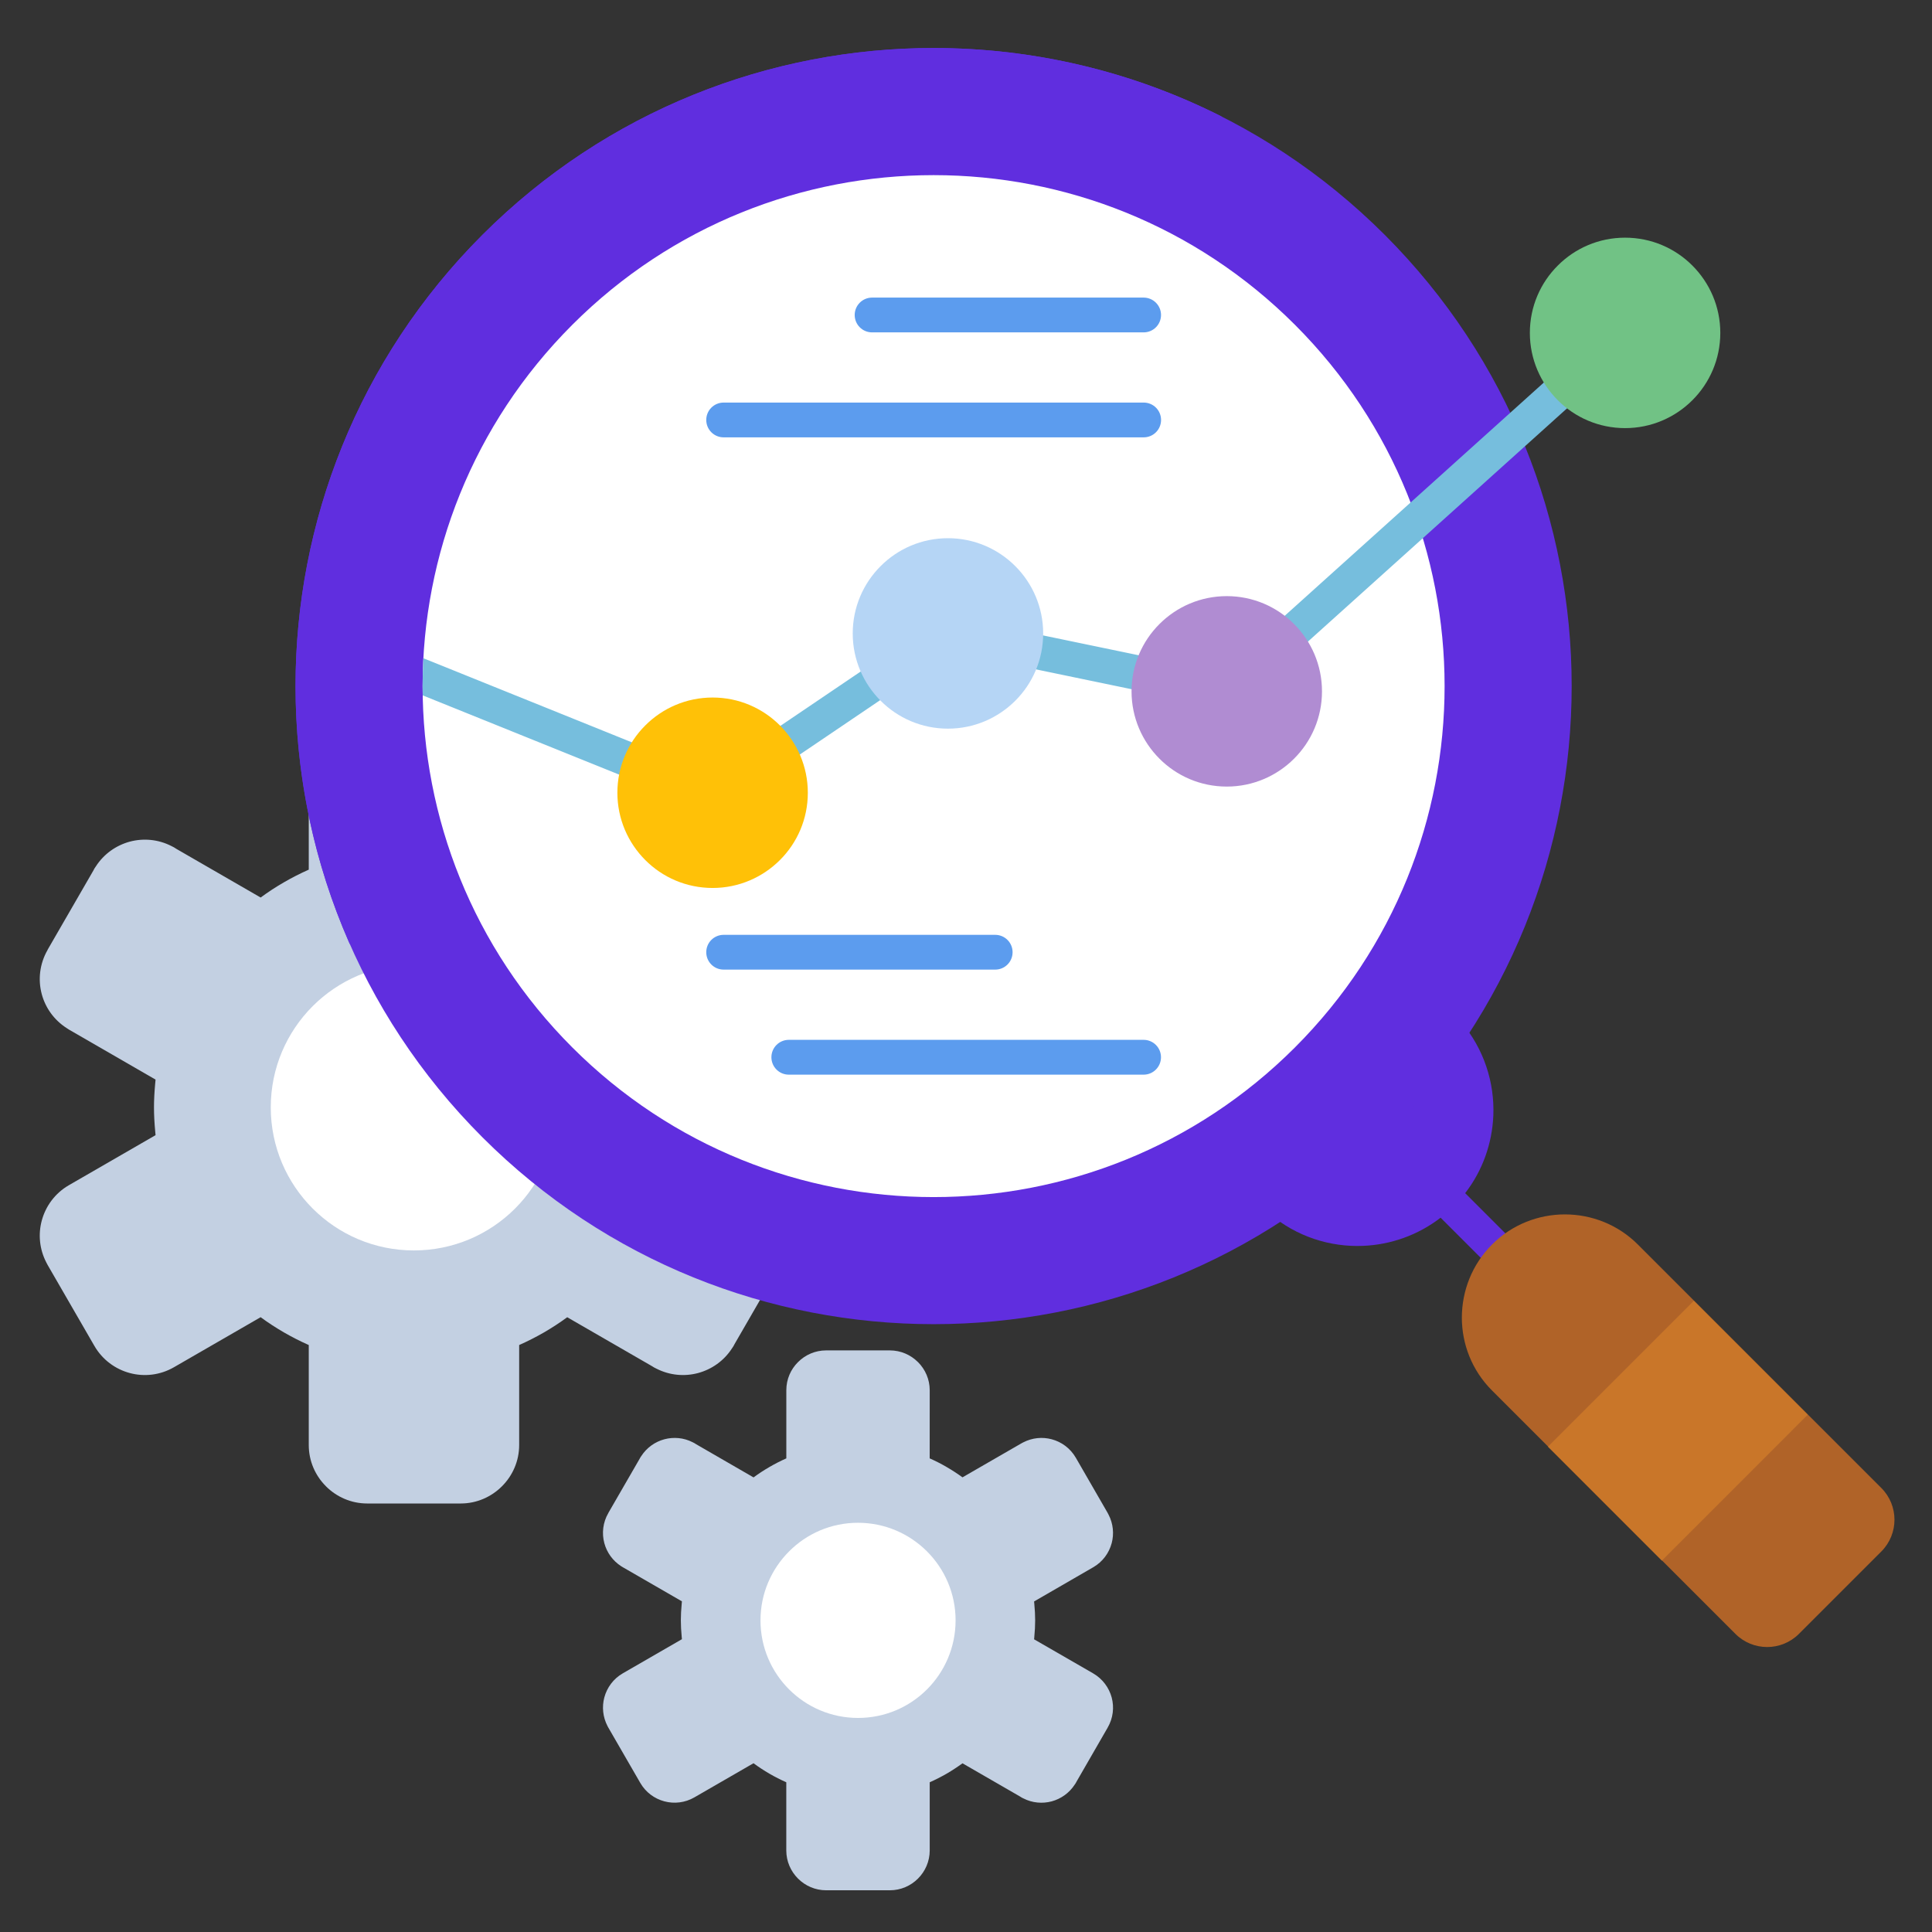 <svg width="54" height="54" viewBox="0 0 54 54" fill="none" xmlns="http://www.w3.org/2000/svg">
<rect x="0" y="0" width="54" height="54" fill="#333333" stroke="none"/>
<path d="M25.985 40.762C26.147 40.834 26.304 40.913 26.456 41.002C26.61 41.091 26.758 41.188 26.902 41.292L28.552 40.34C28.566 40.331 28.581 40.324 28.595 40.317C28.851 40.184 29.136 40.158 29.395 40.228C29.67 40.301 29.917 40.48 30.07 40.745L30.96 42.288C30.968 42.303 30.976 42.317 30.983 42.332C31.116 42.587 31.141 42.873 31.072 43.132C30.998 43.407 30.82 43.654 30.555 43.806L28.903 44.761C28.906 44.782 28.908 44.804 28.909 44.825C28.925 44.992 28.933 45.148 28.933 45.29C28.933 45.434 28.925 45.589 28.909 45.755L28.908 45.771L28.903 45.819L30.552 46.77L30.555 46.772C30.82 46.926 30.998 47.172 31.072 47.445C31.145 47.718 31.114 48.021 30.96 48.286L30.959 48.287H30.96L30.09 49.796C30.076 49.825 30.06 49.852 30.041 49.877C29.886 50.117 29.652 50.279 29.394 50.349C29.137 50.417 28.855 50.395 28.602 50.265C28.572 50.252 28.543 50.236 28.517 50.217L26.902 49.285C26.759 49.389 26.61 49.486 26.458 49.575C26.305 49.663 26.148 49.743 25.986 49.815V51.721C25.986 52.025 25.861 52.304 25.66 52.505L25.657 52.508C25.456 52.709 25.178 52.834 24.872 52.834H23.09C22.786 52.834 22.507 52.709 22.306 52.508L22.303 52.505C22.102 52.304 21.977 52.026 21.977 51.721V49.815C21.815 49.743 21.658 49.664 21.506 49.575C21.353 49.486 21.204 49.389 21.061 49.283L19.41 50.236C19.145 50.39 18.841 50.421 18.569 50.348C18.294 50.275 18.047 50.096 17.895 49.831L17.003 48.287C16.994 48.273 16.987 48.258 16.98 48.244C16.847 47.989 16.822 47.703 16.891 47.444C16.965 47.169 17.143 46.922 17.409 46.769L19.06 45.816C19.057 45.795 19.055 45.773 19.054 45.752C19.038 45.585 19.03 45.429 19.03 45.287C19.03 45.146 19.038 44.99 19.054 44.823C19.056 44.801 19.058 44.78 19.06 44.758L17.409 43.805C17.394 43.797 17.38 43.788 17.366 43.779C17.124 43.624 16.96 43.389 16.891 43.131C16.818 42.857 16.849 42.555 17.003 42.29L17.004 42.288H17.003L17.874 40.78C17.889 40.751 17.904 40.724 17.923 40.699C18.078 40.459 18.312 40.297 18.57 40.228C18.827 40.16 19.109 40.182 19.362 40.312C19.396 40.328 19.428 40.346 19.458 40.367L21.062 41.294C21.205 41.188 21.354 41.091 21.508 41.002C21.659 40.914 21.816 40.834 21.978 40.762V38.856C21.978 38.549 22.103 38.271 22.305 38.071C22.506 37.869 22.785 37.744 23.09 37.744H24.872C25.177 37.744 25.456 37.869 25.657 38.071L25.66 38.073C25.861 38.275 25.986 38.552 25.986 38.858L25.985 40.762Z" fill="#C3D0E2"/>
<path d="M23.981 42.562C24.733 42.562 25.415 42.867 25.91 43.362C26.403 43.855 26.709 44.536 26.709 45.29C26.709 46.042 26.404 46.724 25.911 47.218C25.418 47.712 24.736 48.017 23.982 48.017C23.23 48.017 22.548 47.712 22.054 47.218C21.561 46.725 21.256 46.044 21.256 45.29C21.256 44.538 21.561 43.856 22.055 43.362C22.547 42.867 23.229 42.562 23.981 42.562Z" fill="white"/>
<path d="M14.51 24.308C14.747 24.414 14.978 24.53 15.201 24.66C15.425 24.789 15.644 24.932 15.854 25.086L18.274 23.689C18.296 23.677 18.316 23.666 18.338 23.655C18.712 23.46 19.131 23.424 19.511 23.526C19.915 23.634 20.277 23.895 20.501 24.284L21.809 26.549C21.821 26.57 21.832 26.59 21.843 26.612C22.038 26.986 22.075 27.405 21.973 27.786C21.864 28.189 21.603 28.551 21.214 28.776L18.791 30.175C18.795 30.206 18.797 30.238 18.801 30.27C18.824 30.515 18.836 30.742 18.836 30.951C18.836 31.161 18.824 31.39 18.801 31.635L18.799 31.658L18.791 31.729L21.21 33.126L21.214 33.128C21.604 33.355 21.866 33.716 21.973 34.116C22.081 34.517 22.034 34.961 21.809 35.35L21.808 35.353L21.809 35.354L20.532 37.566C20.512 37.608 20.488 37.648 20.46 37.686C20.234 38.037 19.89 38.275 19.511 38.377C19.134 38.478 18.721 38.444 18.349 38.255C18.304 38.235 18.263 38.211 18.224 38.185L15.854 36.817C15.644 36.971 15.427 37.113 15.202 37.243C14.979 37.371 14.748 37.489 14.511 37.594V40.389C14.511 40.837 14.327 41.245 14.032 41.54L14.028 41.544C13.733 41.839 13.325 42.023 12.878 42.023H10.263C9.815 42.023 9.407 41.839 9.112 41.544L9.109 41.54C8.813 41.245 8.63 40.837 8.63 40.389V37.594C8.392 37.489 8.162 37.371 7.939 37.243C7.713 37.112 7.495 36.971 7.285 36.816L4.863 38.214C4.473 38.439 4.029 38.485 3.628 38.377C3.225 38.269 2.863 38.007 2.638 37.618L1.33 35.354C1.318 35.333 1.307 35.312 1.297 35.291C1.101 34.916 1.065 34.497 1.167 34.117C1.275 33.714 1.537 33.351 1.925 33.127L4.348 31.728C4.345 31.697 4.342 31.664 4.339 31.633C4.316 31.388 4.304 31.16 4.304 30.951C4.304 30.742 4.316 30.516 4.339 30.27C4.342 30.237 4.345 30.206 4.348 30.175L1.925 28.776C1.904 28.764 1.883 28.75 1.864 28.736C1.508 28.508 1.268 28.164 1.167 27.786C1.059 27.385 1.106 26.941 1.33 26.551L1.331 26.549L1.33 26.547L2.607 24.336C2.627 24.294 2.651 24.253 2.679 24.216C2.906 23.864 3.249 23.627 3.628 23.524C4.005 23.424 4.419 23.457 4.791 23.647C4.84 23.67 4.888 23.696 4.931 23.727L7.285 25.086C7.495 24.932 7.713 24.789 7.939 24.659C8.161 24.53 8.392 24.413 8.63 24.307V21.512C8.63 21.062 8.813 20.654 9.109 20.358C9.404 20.062 9.813 19.879 10.263 19.879H12.878C13.325 19.879 13.733 20.062 14.028 20.358L14.032 20.361C14.327 20.657 14.511 21.064 14.511 21.512L14.51 24.308Z" fill="#C3D0E2"/>
<path d="M11.568 26.951C12.672 26.951 13.673 27.399 14.396 28.122C15.12 28.846 15.568 29.847 15.568 30.951C15.568 32.055 15.12 33.056 14.396 33.779C13.673 34.503 12.672 34.95 11.568 34.95C10.464 34.95 9.463 34.503 8.74 33.779C8.016 33.056 7.568 32.055 7.568 30.951C7.568 29.847 8.016 28.846 8.74 28.122C9.464 27.399 10.464 26.951 11.568 26.951Z" fill="white"/>
<path d="M40.161 28.515C40.365 28.342 40.671 28.367 40.844 28.572C41.478 29.32 41.777 30.259 41.739 31.184C41.706 31.952 41.445 32.712 40.952 33.349L42.388 34.785C42.578 34.975 42.578 35.282 42.388 35.471C42.199 35.661 41.891 35.661 41.702 35.471L40.265 34.035C39.628 34.527 38.868 34.79 38.1 34.822C37.175 34.861 36.237 34.563 35.488 33.927C35.284 33.754 35.258 33.448 35.432 33.244C35.517 33.144 40.083 28.581 40.161 28.515Z" fill="#602EDF"/>
<path d="M13.483 6.565C16.966 3.083 21.531 1.342 26.094 1.342C30.658 1.342 35.223 3.083 38.705 6.565C42.187 10.048 43.929 14.613 43.929 19.176C43.929 23.74 42.187 28.305 38.705 31.787C35.223 35.269 30.658 37.011 26.094 37.011C21.531 37.011 16.966 35.269 13.483 31.787C10.001 28.305 8.26 23.74 8.26 19.176C8.26 14.613 10.001 10.048 13.483 6.565Z" fill="#602EDF"/>
<path d="M13.483 6.565C16.966 3.083 21.531 1.342 26.094 1.342C28.857 1.342 31.618 1.98 34.14 3.255C35.149 5.543 35.653 7.999 35.653 10.456C35.653 15.019 33.912 19.584 30.43 23.067C26.947 26.549 22.383 28.29 17.819 28.29C15.057 28.29 12.295 27.652 9.773 26.377C8.764 24.089 8.26 21.633 8.26 19.176C8.26 14.613 10.001 10.048 13.483 6.565Z" fill="#602EDF"/>
<path d="M15.996 9.078C18.785 6.289 22.44 4.895 26.095 4.895C29.75 4.895 33.405 6.289 36.194 9.078C38.983 11.867 40.377 15.522 40.377 19.177C40.377 22.832 38.983 26.487 36.194 29.276C33.405 32.065 29.75 33.459 26.095 33.459C22.44 33.459 18.785 32.065 15.996 29.276C13.207 26.487 11.812 22.832 11.812 19.177C11.812 15.522 13.207 11.867 15.996 9.078Z" fill="white"/>
<path fill-rule="evenodd" clip-rule="evenodd" d="M39.768 15.043L36.229 18.228C36.03 18.407 35.722 18.391 35.544 18.192C35.365 17.993 35.38 17.685 35.58 17.507L39.426 14.045L43.477 10.398C43.676 10.219 43.983 10.235 44.162 10.434C44.341 10.633 44.325 10.94 44.126 11.119L39.768 15.043ZM11.815 19.436C11.814 19.35 11.812 19.263 11.812 19.176C11.812 18.917 11.82 18.657 11.834 18.398L18.066 20.912C18.315 21.009 18.439 21.291 18.34 21.54C18.243 21.789 17.961 21.912 17.713 21.815C15.746 21.023 13.78 20.229 11.815 19.436ZM21.99 21.337C21.769 21.487 21.468 21.429 21.318 21.207C21.168 20.987 21.225 20.685 21.447 20.535L24.422 18.522C24.643 18.372 24.944 18.429 25.094 18.651C25.244 18.872 25.186 19.173 24.965 19.323L21.99 21.337ZM28.526 18.62C28.265 18.566 28.096 18.309 28.151 18.047C28.204 17.785 28.461 17.617 28.724 17.671L32.256 18.404C32.517 18.458 32.685 18.715 32.631 18.978C32.577 19.239 32.321 19.407 32.058 19.353L28.526 18.62Z" fill="#76BEDD"/>
<path d="M41.702 34.785C42.263 34.223 43.003 33.943 43.741 33.943C44.479 33.943 45.219 34.224 45.779 34.785L52.583 41.589C52.828 41.833 52.951 42.155 52.951 42.477C52.951 42.798 52.828 43.12 52.583 43.365L50.281 45.667C50.036 45.912 49.714 46.035 49.393 46.035C49.071 46.035 48.749 45.912 48.505 45.667L41.701 38.863C41.139 38.302 40.859 37.563 40.859 36.825C40.861 36.085 41.141 35.346 41.702 34.785Z" fill="#B06328"/>
<path fill-rule="evenodd" clip-rule="evenodd" d="M19.918 19.496C20.652 19.496 21.318 19.794 21.799 20.276C22.28 20.757 22.579 21.423 22.579 22.158C22.579 22.892 22.282 23.558 21.799 24.039C21.318 24.52 20.652 24.819 19.918 24.819C19.183 24.819 18.517 24.522 18.036 24.039C17.555 23.558 17.256 22.892 17.256 22.158C17.256 21.423 17.553 20.757 18.036 20.276C18.517 19.794 19.182 19.496 19.918 19.496Z" fill="#FFC107"/>
<path fill-rule="evenodd" clip-rule="evenodd" d="M26.496 15.043C27.23 15.043 27.896 15.341 28.377 15.823C28.858 16.304 29.157 16.97 29.157 17.705C29.157 18.439 28.86 19.105 28.377 19.586C27.896 20.067 27.23 20.366 26.496 20.366C25.761 20.366 25.095 20.069 24.614 19.586C24.133 19.105 23.834 18.439 23.834 17.705C23.834 16.97 24.132 16.304 24.614 15.823C25.095 15.341 25.76 15.043 26.496 15.043Z" fill="#B5D5F5"/>
<path fill-rule="evenodd" clip-rule="evenodd" d="M34.289 16.662C35.023 16.662 35.689 16.96 36.17 17.442C36.651 17.923 36.95 18.589 36.95 19.324C36.95 20.058 36.653 20.724 36.17 21.205C35.689 21.686 35.023 21.985 34.289 21.985C33.554 21.985 32.888 21.688 32.407 21.205C31.926 20.724 31.627 20.058 31.627 19.324C31.627 18.589 31.925 17.923 32.407 17.442C32.888 16.961 33.553 16.662 34.289 16.662Z" fill="#B08CD2"/>
<path fill-rule="evenodd" clip-rule="evenodd" d="M45.421 6.643C46.156 6.643 46.822 6.94 47.303 7.423C47.784 7.904 48.083 8.57 48.083 9.304C48.083 10.039 47.785 10.705 47.303 11.186C46.822 11.667 46.156 11.966 45.421 11.966C44.687 11.966 44.021 11.668 43.54 11.186C43.059 10.705 42.76 10.039 42.76 9.304C42.76 8.57 43.057 7.904 43.54 7.423C44.021 6.94 44.686 6.643 45.421 6.643Z" fill="#71C285"/>
<path fill-rule="evenodd" clip-rule="evenodd" d="M24.375 9.29C24.106 9.29 23.889 9.073 23.889 8.804C23.889 8.536 24.106 8.318 24.375 8.318H31.965C32.233 8.318 32.451 8.536 32.451 8.804C32.451 9.073 32.233 9.29 31.965 9.29H24.375Z" fill="#5C9CEE"/>
<path fill-rule="evenodd" clip-rule="evenodd" d="M20.226 12.224C19.957 12.224 19.74 12.007 19.74 11.738C19.74 11.469 19.957 11.252 20.226 11.252H31.966C32.235 11.252 32.452 11.469 32.452 11.738C32.452 12.007 32.235 12.224 31.966 12.224H20.226Z" fill="#5C9CEE"/>
<path fill-rule="evenodd" clip-rule="evenodd" d="M27.816 26.129C28.085 26.129 28.302 26.346 28.302 26.615C28.302 26.884 28.085 27.101 27.816 27.101H20.226C19.957 27.101 19.74 26.884 19.74 26.615C19.74 26.346 19.957 26.129 20.226 26.129H27.816Z" fill="#5C9CEE"/>
<path fill-rule="evenodd" clip-rule="evenodd" d="M31.965 29.064C32.233 29.064 32.45 29.282 32.45 29.55C32.45 29.819 32.233 30.037 31.965 30.037H22.047C21.778 30.037 21.561 29.819 21.561 29.55C21.561 29.282 21.778 29.064 22.047 29.064H31.965Z" fill="#5C9CEE"/>
<path fill-rule="evenodd" clip-rule="evenodd" d="M43.266 40.435L47.343 36.358L50.527 39.542L46.45 43.62L43.266 40.435Z" fill="#C97629"/>
</svg>
